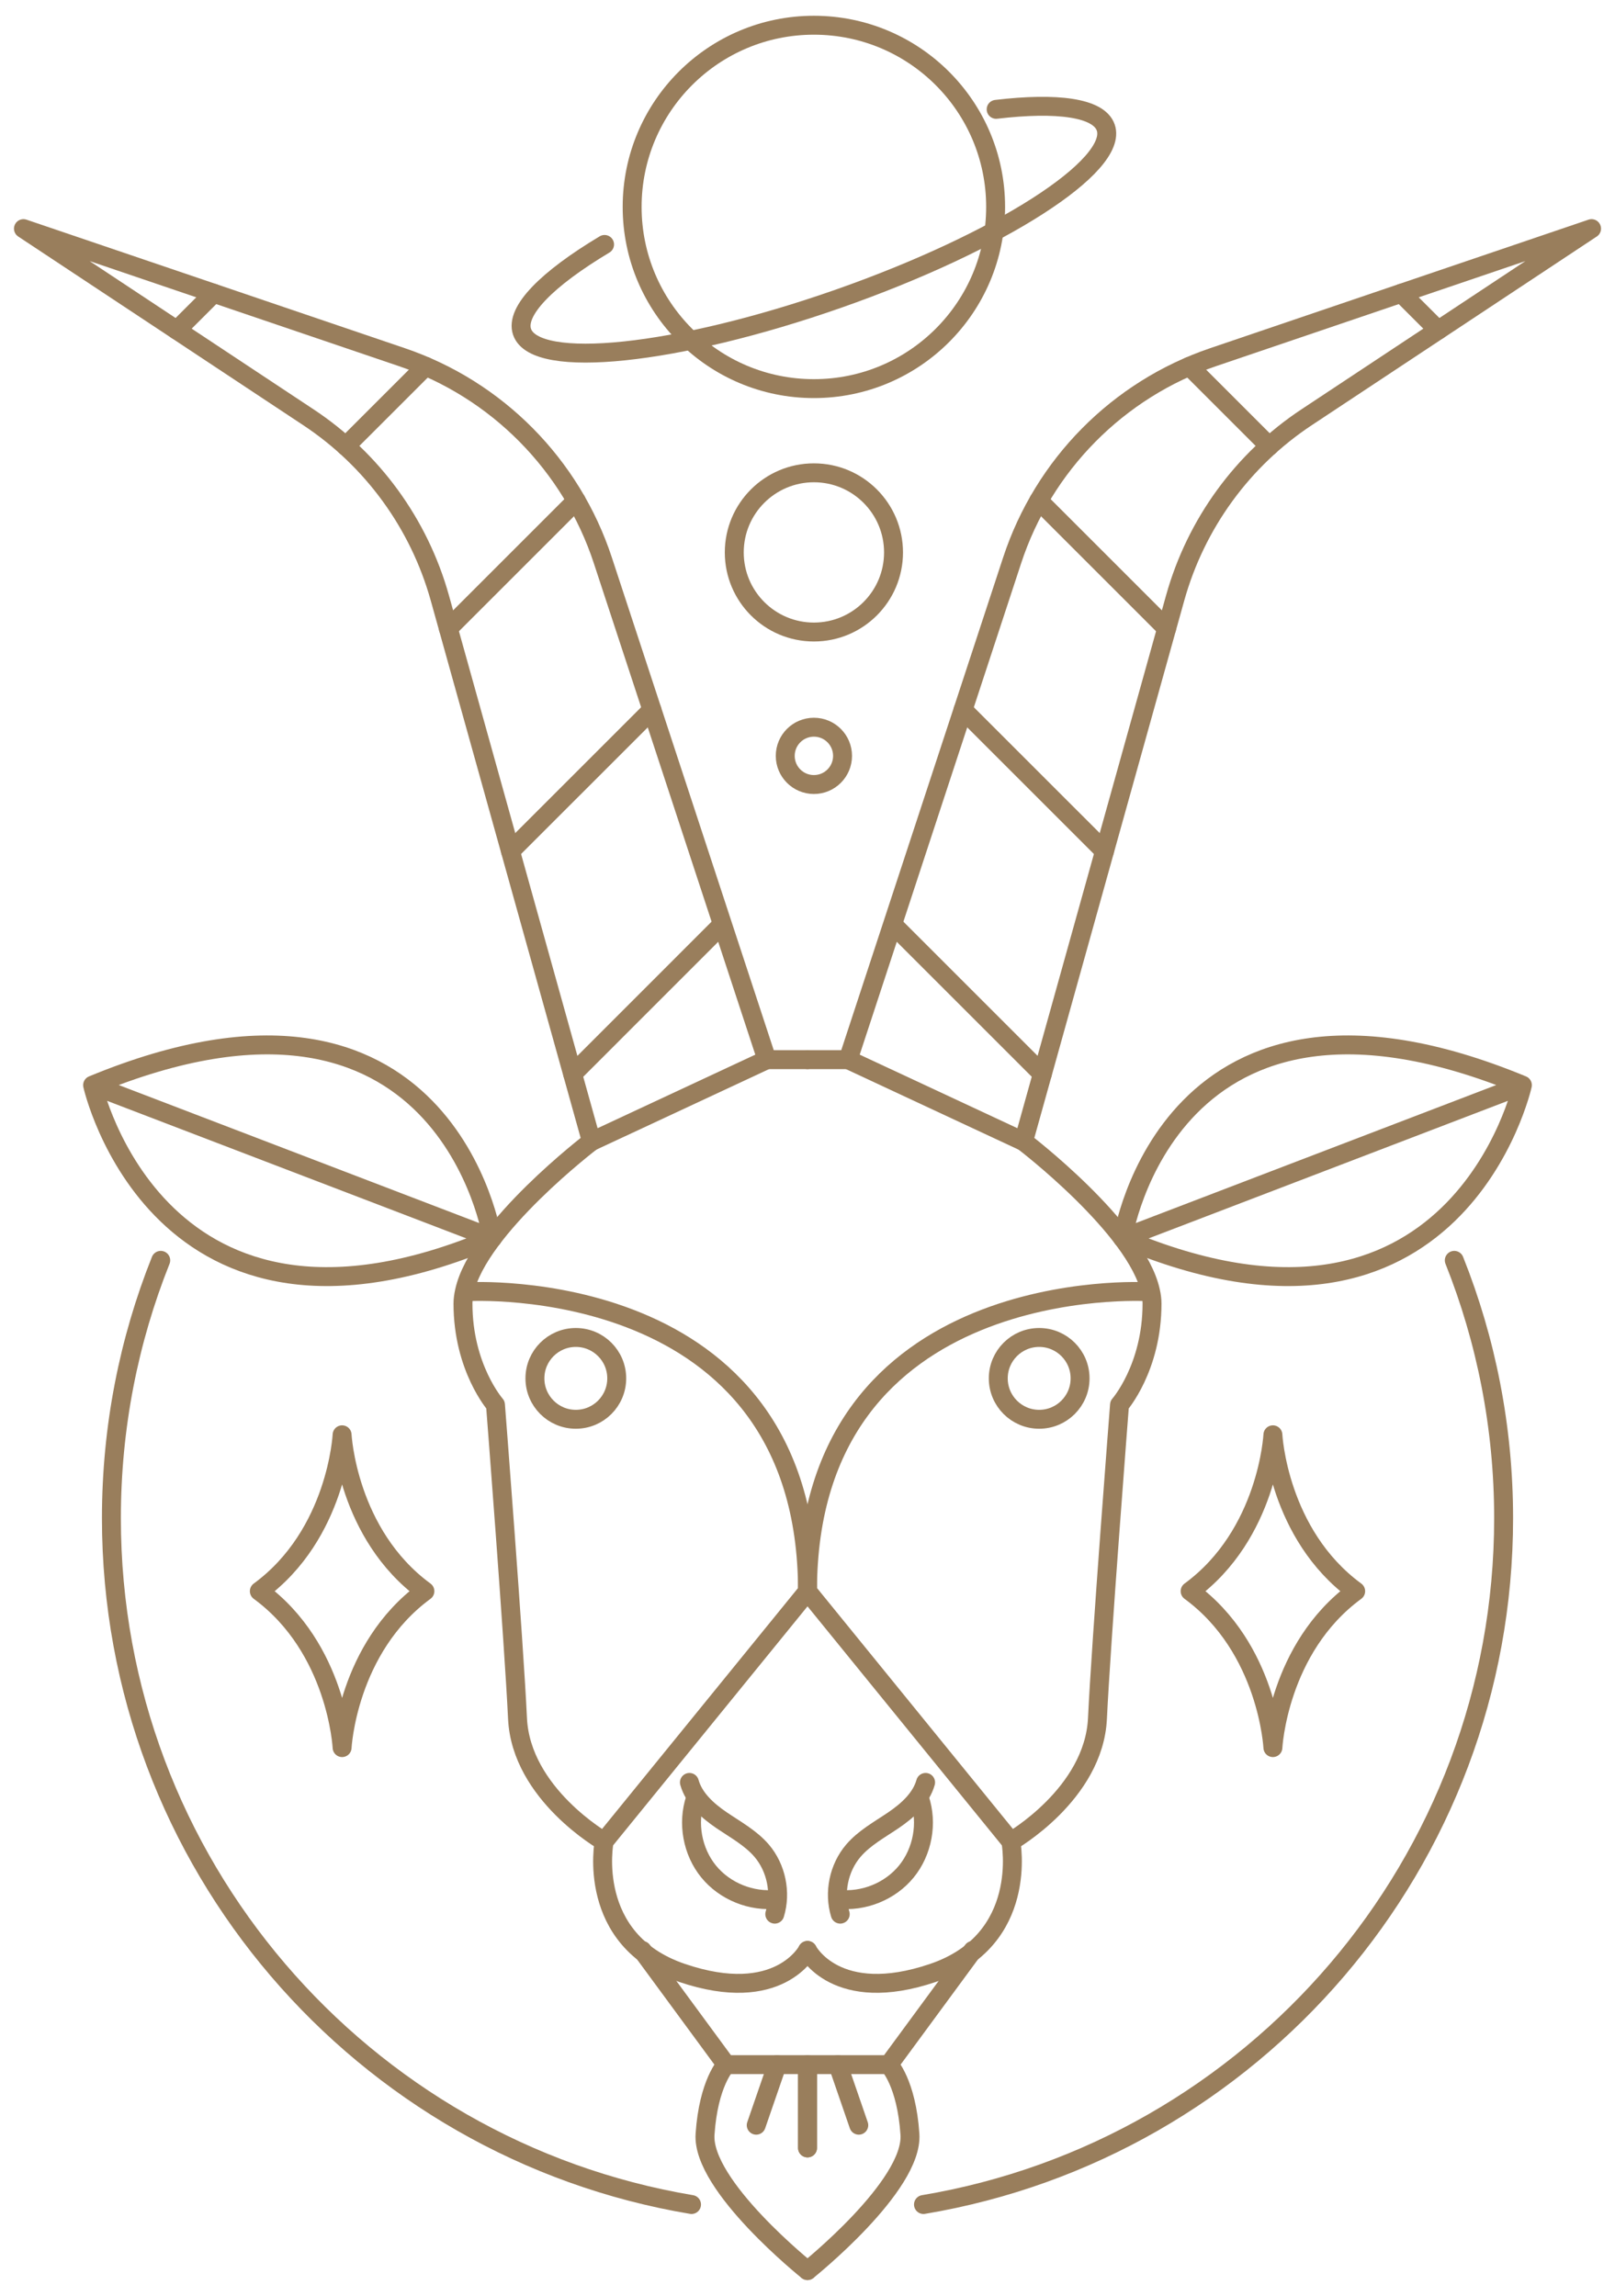 <svg width="64" height="91" viewBox="0 0 64 91" fill="none" xmlns="http://www.w3.org/2000/svg">
<path d="M25.449 77.31L28.776 81.837H32V85.139" stroke="#997E5C" stroke-width="0.75" stroke-miterlimit="10" stroke-linecap="round" stroke-linejoin="round"/>
<path d="M31.997 42.003H30.391" stroke="#997E5C" stroke-width="0.75" stroke-miterlimit="10" stroke-linecap="round" stroke-linejoin="round"/>
<path d="M23.44 45.245C23.44 45.245 18.962 48.658 18.407 51.182C18.37 51.345 18.347 51.515 18.347 51.671C18.347 54.218 19.635 55.683 19.635 55.683C19.635 55.683 20.367 65.099 20.508 68.112C20.649 71.118 23.943 72.991 23.943 72.991" stroke="#997E5C" stroke-width="0.75" stroke-miterlimit="10" stroke-linecap="round" stroke-linejoin="round"/>
<path d="M27.321 70.651C27.501 71.294 28.04 71.772 28.593 72.148C29.145 72.524 29.749 72.85 30.184 73.358C30.762 74.037 30.965 75.018 30.703 75.872" stroke="#997E5C" stroke-width="0.75" stroke-miterlimit="10" stroke-linecap="round" stroke-linejoin="round"/>
<path d="M27.555 71.299C27.232 72.265 27.437 73.39 28.08 74.18C28.723 74.971 29.784 75.398 30.796 75.278" stroke="#997E5C" stroke-width="0.75" stroke-miterlimit="10" stroke-linecap="round" stroke-linejoin="round"/>
<path d="M28.776 81.837C28.776 81.837 28.077 82.553 27.94 84.598C27.803 86.642 32 90 32 90" stroke="#997E5C" stroke-width="0.75" stroke-miterlimit="10" stroke-linecap="round" stroke-linejoin="round"/>
<path d="M29.968 84.238L30.796 81.837" stroke="#997E5C" stroke-width="0.75" stroke-miterlimit="10" stroke-linecap="round" stroke-linejoin="round"/>
<path d="M18.543 51.2C18.543 51.2 32.001 50.404 32.001 63.077L23.941 72.989C23.941 72.989 23.186 76.899 27.028 78.202C30.869 79.506 32.001 77.31 32.001 77.31" stroke="#997E5C" stroke-width="0.75" stroke-miterlimit="10" stroke-linecap="round" stroke-linejoin="round"/>
<path d="M22.819 56.257C23.715 56.257 24.44 55.531 24.44 54.635C24.44 53.74 23.715 53.014 22.819 53.014C21.924 53.014 21.198 53.74 21.198 54.635C21.198 55.531 21.924 56.257 22.819 56.257Z" stroke="#997E5C" stroke-width="0.75" stroke-miterlimit="10" stroke-linecap="round" stroke-linejoin="round"/>
<path d="M30.391 42.003L23.439 45.246L17.429 23.698C16.607 20.759 14.756 18.213 12.21 16.532L0.929 9.062L15.919 14.155C19.694 15.436 22.648 18.426 23.891 22.216L30.391 42.003Z" stroke="#997E5C" stroke-width="0.75" stroke-miterlimit="10" stroke-linecap="round" stroke-linejoin="round"/>
<path d="M3.67 43.013L19.51 49.08M3.67 43.013C3.67 43.013 6.267 54.683 19.51 49.08M3.67 43.013C17.68 37.217 19.51 49.08 19.51 49.08" stroke="#997E5C" stroke-width="0.75" stroke-miterlimit="10" stroke-linecap="round" stroke-linejoin="round"/>
<path d="M27.404 87.382C14.356 85.194 4.415 73.846 4.415 60.177C4.415 56.567 5.108 53.118 6.37 49.957" stroke="#997E5C" stroke-width="0.75" stroke-miterlimit="10" stroke-linecap="round" stroke-linejoin="round"/>
<path d="M8.47 11.624L7.007 13.086" stroke="#997E5C" stroke-width="0.75" stroke-miterlimit="10" stroke-linecap="round" stroke-linejoin="round"/>
<path d="M16.866 14.521L13.701 17.685" stroke="#997E5C" stroke-width="0.75" stroke-miterlimit="10" stroke-linecap="round" stroke-linejoin="round"/>
<path d="M22.833 19.846L17.768 24.911" stroke="#997E5C" stroke-width="0.75" stroke-miterlimit="10" stroke-linecap="round" stroke-linejoin="round"/>
<path d="M25.835 28.136L20.23 33.74" stroke="#997E5C" stroke-width="0.75" stroke-miterlimit="10" stroke-linecap="round" stroke-linejoin="round"/>
<path d="M28.54 36.722L22.694 42.57" stroke="#997E5C" stroke-width="0.75" stroke-miterlimit="10" stroke-linecap="round" stroke-linejoin="round"/>
<path d="M16.838 63.071C13.754 65.331 13.557 69.271 13.557 69.271C13.557 69.271 13.36 65.331 10.277 63.071C13.36 60.811 13.557 56.872 13.557 56.872C13.557 56.872 13.754 60.811 16.838 63.071Z" stroke="#997E5C" stroke-width="0.75" stroke-miterlimit="10" stroke-linecap="round" stroke-linejoin="round"/>
<path d="M38.551 77.31L35.224 81.837H32.001V85.139" stroke="#997E5C" stroke-width="0.75" stroke-miterlimit="10" stroke-linecap="round" stroke-linejoin="round"/>
<path d="M33.609 42.003H32.003" stroke="#997E5C" stroke-width="0.75" stroke-miterlimit="10" stroke-linecap="round" stroke-linejoin="round"/>
<path d="M40.057 72.991C40.057 72.991 43.35 71.118 43.491 68.112C43.632 65.099 44.365 55.683 44.365 55.683C44.365 55.683 45.653 54.218 45.653 51.671C45.653 51.516 45.631 51.345 45.593 51.182C45.038 48.658 40.56 45.245 40.56 45.245" stroke="#997E5C" stroke-width="0.75" stroke-miterlimit="10" stroke-linecap="round" stroke-linejoin="round"/>
<path d="M36.68 70.651C36.499 71.294 35.961 71.772 35.408 72.148C34.856 72.524 34.251 72.85 33.817 73.358C33.238 74.037 33.036 75.018 33.297 75.872" stroke="#997E5C" stroke-width="0.75" stroke-miterlimit="10" stroke-linecap="round" stroke-linejoin="round"/>
<path d="M36.444 71.299C36.768 72.265 36.562 73.39 35.919 74.18C35.276 74.971 34.216 75.398 33.204 75.278" stroke="#997E5C" stroke-width="0.75" stroke-miterlimit="10" stroke-linecap="round" stroke-linejoin="round"/>
<path d="M35.224 81.837C35.224 81.837 35.923 82.553 36.059 84.598C36.197 86.642 32 90 32 90" stroke="#997E5C" stroke-width="0.75" stroke-miterlimit="10" stroke-linecap="round" stroke-linejoin="round"/>
<path d="M34.032 84.238L33.205 81.837" stroke="#997E5C" stroke-width="0.75" stroke-miterlimit="10" stroke-linecap="round" stroke-linejoin="round"/>
<path d="M45.457 51.2C45.457 51.2 32 50.404 32 63.077L40.059 72.989C40.059 72.989 40.814 76.899 36.972 78.202C33.131 79.506 32 77.31 32 77.31" stroke="#997E5C" stroke-width="0.75" stroke-miterlimit="10" stroke-linecap="round" stroke-linejoin="round"/>
<path d="M41.181 56.257C42.076 56.257 42.802 55.531 42.802 54.635C42.802 53.74 42.076 53.014 41.181 53.014C40.285 53.014 39.56 53.74 39.56 54.635C39.56 55.531 40.285 56.257 41.181 56.257Z" stroke="#997E5C" stroke-width="0.75" stroke-miterlimit="10" stroke-linecap="round" stroke-linejoin="round"/>
<path d="M33.609 42.003L40.56 45.246L46.571 23.698C47.393 20.759 49.244 18.213 51.79 16.532L63.071 9.062L48.081 14.155C44.306 15.436 41.352 18.426 40.108 22.216L33.609 42.003Z" stroke="#997E5C" stroke-width="0.75" stroke-miterlimit="10" stroke-linecap="round" stroke-linejoin="round"/>
<path d="M60.33 43.013L44.49 49.08M60.33 43.013C60.33 43.013 57.734 54.683 44.49 49.08M60.33 43.013C46.32 37.217 44.49 49.08 44.49 49.08" stroke="#997E5C" stroke-width="0.75" stroke-miterlimit="10" stroke-linecap="round" stroke-linejoin="round"/>
<path d="M36.596 87.382C49.644 85.194 59.586 73.846 59.586 60.177C59.586 56.567 58.892 53.118 57.631 49.957" stroke="#997E5C" stroke-width="0.75" stroke-miterlimit="10" stroke-linecap="round" stroke-linejoin="round"/>
<path d="M55.53 11.624L56.993 13.086" stroke="#997E5C" stroke-width="0.75" stroke-miterlimit="10" stroke-linecap="round" stroke-linejoin="round"/>
<path d="M47.135 14.521L50.299 17.685" stroke="#997E5C" stroke-width="0.75" stroke-miterlimit="10" stroke-linecap="round" stroke-linejoin="round"/>
<path d="M41.167 19.846L46.232 24.911" stroke="#997E5C" stroke-width="0.75" stroke-miterlimit="10" stroke-linecap="round" stroke-linejoin="round"/>
<path d="M38.164 28.136L43.769 33.74" stroke="#997E5C" stroke-width="0.75" stroke-miterlimit="10" stroke-linecap="round" stroke-linejoin="round"/>
<path d="M35.459 36.722L41.307 42.57" stroke="#997E5C" stroke-width="0.75" stroke-miterlimit="10" stroke-linecap="round" stroke-linejoin="round"/>
<path d="M47.163 63.071C50.246 65.331 50.443 69.271 50.443 69.271C50.443 69.271 50.64 65.331 53.723 63.071C50.64 60.811 50.443 56.872 50.443 56.872C50.443 56.872 50.246 60.811 47.163 63.071Z" stroke="#997E5C" stroke-width="0.75" stroke-miterlimit="10" stroke-linecap="round" stroke-linejoin="round"/>
<path d="M32.253 15.404C36.231 15.404 39.455 12.18 39.455 8.202C39.455 4.224 36.231 1 32.253 1C28.276 1 25.051 4.224 25.051 8.202C25.051 12.18 28.276 15.404 32.253 15.404Z" stroke="#997E5C" stroke-width="0.75" stroke-miterlimit="10" stroke-linecap="round" stroke-linejoin="round"/>
<path d="M39.476 4.334C41.894 4.047 43.543 4.265 43.818 5.052C44.347 6.565 39.6 9.605 33.214 11.844C26.827 14.082 21.22 14.671 20.69 13.159C20.4 12.332 21.688 11.049 23.958 9.689" stroke="#997E5C" stroke-width="0.75" stroke-miterlimit="10" stroke-linecap="round" stroke-linejoin="round"/>
<path d="M32.254 25.052C33.996 25.052 35.409 23.64 35.409 21.897C35.409 20.154 33.996 18.741 32.254 18.741C30.511 18.741 29.098 20.154 29.098 21.897C29.098 23.64 30.511 25.052 32.254 25.052Z" stroke="#997E5C" stroke-width="0.75" stroke-miterlimit="10" stroke-linecap="round" stroke-linejoin="round"/>
<path d="M32.254 31.097C32.881 31.097 33.389 30.588 33.389 29.961C33.389 29.333 32.881 28.825 32.254 28.825C31.626 28.825 31.118 29.333 31.118 29.961C31.118 30.588 31.626 31.097 32.254 31.097Z" stroke="#997E5C" stroke-width="0.75" stroke-miterlimit="10" stroke-linecap="round" stroke-linejoin="round"/>
</svg>
